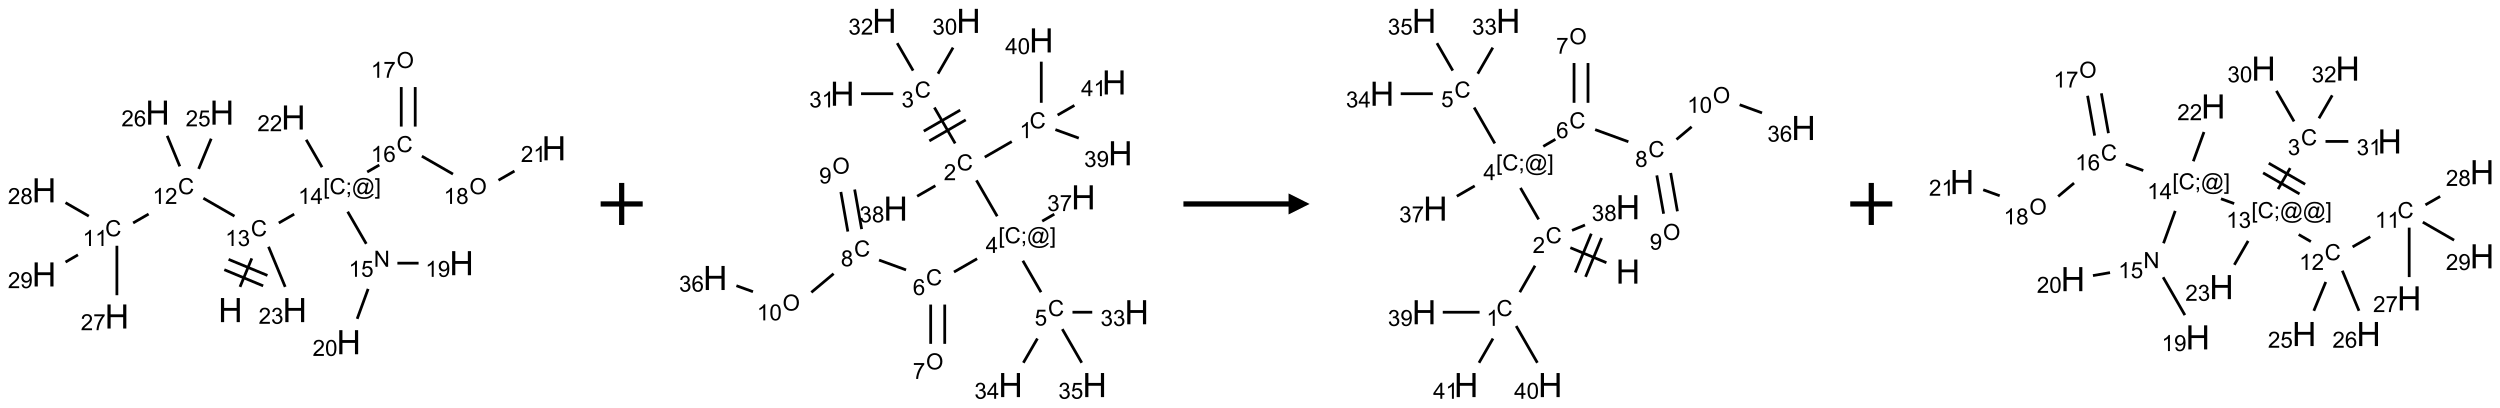 <?xml version="1.0" encoding="UTF-8"?>
<svg xmlns="http://www.w3.org/2000/svg" xmlns:xlink="http://www.w3.org/1999/xlink" width="1189" height="194" viewBox="0 0 1189 194">
<defs>
<g>
<g id="glyph-0-0">
<path d="M 2 0 L 2 -10 L 10 -10 L 10 0 Z M 2.25 -0.25 L 9.75 -0.25 L 9.75 -9.75 L 2.25 -9.75 Z M 2.25 -0.25 "/>
</g>
<g id="glyph-0-1">
<path d="M 1.281 0 L 1.281 -11.453 L 2.797 -11.453 L 2.797 -6.75 L 8.75 -6.75 L 8.75 -11.453 L 10.266 -11.453 L 10.266 0 L 8.75 0 L 8.75 -5.398 L 2.797 -5.398 L 2.797 0 Z M 1.281 0 "/>
</g>
<g id="glyph-1-0">
<path d="M 1.332 0 L 1.332 -6.668 L 6.668 -6.668 L 6.668 0 Z M 1.5 -0.168 L 6.5 -0.168 L 6.5 -6.5 L 1.5 -6.5 Z M 1.5 -0.168 "/>
</g>
<g id="glyph-1-1">
<path d="M 6.27 -2.676 L 7.281 -2.422 C 7.07 -1.594 6.688 -0.961 6.137 -0.523 C 5.586 -0.086 4.914 0.129 4.121 0.129 C 3.297 0.129 2.629 -0.039 2.113 -0.371 C 1.598 -0.707 1.203 -1.191 0.934 -1.828 C 0.664 -2.465 0.531 -3.145 0.531 -3.875 C 0.531 -4.672 0.684 -5.363 0.988 -5.957 C 1.293 -6.547 1.723 -6.996 2.285 -7.305 C 2.844 -7.613 3.461 -7.766 4.137 -7.766 C 4.898 -7.766 5.543 -7.57 6.062 -7.184 C 6.582 -6.793 6.945 -6.246 7.152 -5.543 L 6.156 -5.309 C 5.98 -5.863 5.723 -6.266 5.387 -6.52 C 5.051 -6.773 4.625 -6.902 4.113 -6.902 C 3.527 -6.902 3.039 -6.762 2.645 -6.48 C 2.25 -6.199 1.973 -5.82 1.812 -5.348 C 1.652 -4.871 1.574 -4.383 1.574 -3.879 C 1.574 -3.23 1.668 -2.664 1.855 -2.18 C 2.047 -1.695 2.34 -1.332 2.738 -1.094 C 3.137 -0.855 3.57 -0.734 4.035 -0.734 C 4.602 -0.734 5.082 -0.898 5.473 -1.223 C 5.867 -1.551 6.133 -2.035 6.27 -2.676 Z M 6.27 -2.676 "/>
</g>
<g id="glyph-1-2">
<path d="M 3.973 0 L 3.035 0 L 3.035 -5.973 C 2.809 -5.758 2.516 -5.543 2.148 -5.328 C 1.781 -5.113 1.453 -4.953 1.16 -4.844 L 1.16 -5.75 C 1.684 -5.996 2.145 -6.297 2.535 -6.645 C 2.93 -6.996 3.207 -7.336 3.371 -7.668 L 3.973 -7.668 Z M 3.973 0 "/>
</g>
<g id="glyph-1-3">
<path d="M 0.449 -2.016 L 1.387 -2.141 C 1.492 -1.609 1.676 -1.227 1.934 -0.992 C 2.191 -0.758 2.508 -0.641 2.879 -0.641 C 3.32 -0.641 3.695 -0.793 3.996 -1.098 C 4.301 -1.402 4.453 -1.781 4.453 -2.234 C 4.453 -2.664 4.312 -3.02 4.031 -3.301 C 3.75 -3.578 3.391 -3.719 2.957 -3.719 C 2.781 -3.719 2.562 -3.684 2.297 -3.613 L 2.402 -4.438 C 2.465 -4.43 2.516 -4.426 2.551 -4.426 C 2.949 -4.426 3.312 -4.531 3.629 -4.738 C 3.949 -4.949 4.109 -5.27 4.109 -5.703 C 4.109 -6.047 3.992 -6.332 3.762 -6.559 C 3.527 -6.785 3.227 -6.895 2.859 -6.895 C 2.496 -6.895 2.191 -6.781 1.949 -6.551 C 1.707 -6.324 1.547 -5.98 1.48 -5.52 L 0.543 -5.688 C 0.656 -6.316 0.918 -6.805 1.324 -7.148 C 1.73 -7.492 2.234 -7.668 2.84 -7.668 C 3.254 -7.668 3.641 -7.578 3.988 -7.398 C 4.34 -7.219 4.609 -6.977 4.793 -6.668 C 4.98 -6.359 5.074 -6.031 5.074 -5.684 C 5.074 -5.352 4.984 -5.051 4.809 -4.781 C 4.629 -4.512 4.367 -4.297 4.02 -4.137 C 4.473 -4.031 4.824 -3.816 5.074 -3.488 C 5.324 -3.16 5.449 -2.75 5.449 -2.254 C 5.449 -1.59 5.203 -1.023 4.719 -0.559 C 4.234 -0.098 3.617 0.137 2.875 0.137 C 2.203 0.137 1.648 -0.062 1.207 -0.465 C 0.762 -0.863 0.512 -1.379 0.449 -2.016 Z M 0.449 -2.016 "/>
</g>
<g id="glyph-1-4">
<path d="M 5.371 -0.902 L 5.371 0 L 0.324 0 C 0.316 -0.227 0.352 -0.441 0.434 -0.652 C 0.562 -0.996 0.766 -1.332 1.051 -1.668 C 1.332 -2 1.742 -2.387 2.277 -2.824 C 3.105 -3.504 3.668 -4.043 3.957 -4.441 C 4.25 -4.84 4.395 -5.215 4.395 -5.566 C 4.395 -5.938 4.262 -6.254 3.996 -6.508 C 3.73 -6.762 3.387 -6.891 2.957 -6.891 C 2.508 -6.891 2.145 -6.754 1.875 -6.484 C 1.605 -6.215 1.469 -5.84 1.465 -5.359 L 0.5 -5.457 C 0.566 -6.176 0.812 -6.727 1.246 -7.102 C 1.676 -7.477 2.254 -7.668 2.98 -7.668 C 3.711 -7.668 4.293 -7.465 4.719 -7.059 C 5.145 -6.652 5.359 -6.148 5.359 -5.547 C 5.359 -5.242 5.297 -4.941 5.172 -4.645 C 5.047 -4.352 4.84 -4.039 4.551 -3.715 C 4.262 -3.387 3.777 -2.938 3.105 -2.371 C 2.543 -1.898 2.18 -1.578 2.02 -1.41 C 1.859 -1.242 1.73 -1.07 1.625 -0.902 Z M 5.371 -0.902 "/>
</g>
<g id="glyph-1-5">
<path d="M 0.504 -6.637 L 0.504 -7.535 L 5.449 -7.535 L 5.449 -6.809 C 4.961 -6.289 4.48 -5.602 4.004 -4.746 C 3.527 -3.887 3.156 -3.004 2.895 -2.098 C 2.707 -1.461 2.59 -0.762 2.535 0 L 1.574 0 C 1.582 -0.602 1.703 -1.328 1.926 -2.176 C 2.152 -3.027 2.477 -3.848 2.898 -4.637 C 3.32 -5.426 3.77 -6.094 4.246 -6.637 Z M 0.504 -6.637 "/>
</g>
<g id="glyph-1-6">
<path d="M 1.887 -4.141 C 1.496 -4.281 1.207 -4.484 1.02 -4.75 C 0.832 -5.016 0.738 -5.328 0.738 -5.699 C 0.738 -6.254 0.938 -6.719 1.34 -7.098 C 1.738 -7.477 2.27 -7.668 2.934 -7.668 C 3.598 -7.668 4.137 -7.473 4.543 -7.086 C 4.949 -6.699 5.152 -6.227 5.152 -5.672 C 5.152 -5.316 5.059 -5.008 4.871 -4.746 C 4.688 -4.484 4.406 -4.281 4.027 -4.141 C 4.496 -3.988 4.852 -3.742 5.098 -3.402 C 5.34 -3.062 5.465 -2.656 5.465 -2.184 C 5.465 -1.531 5.234 -0.98 4.77 -0.535 C 4.309 -0.09 3.703 0.129 2.949 0.129 C 2.195 0.129 1.586 -0.094 1.125 -0.539 C 0.664 -0.984 0.434 -1.543 0.434 -2.207 C 0.434 -2.703 0.559 -3.121 0.809 -3.457 C 1.062 -3.793 1.422 -4.02 1.887 -4.141 Z M 1.699 -5.73 C 1.699 -5.367 1.812 -5.074 2.047 -4.844 C 2.281 -4.613 2.582 -4.5 2.953 -4.5 C 3.312 -4.5 3.609 -4.613 3.84 -4.84 C 4.07 -5.066 4.188 -5.348 4.188 -5.676 C 4.188 -6.02 4.07 -6.309 3.832 -6.543 C 3.594 -6.777 3.297 -6.895 2.941 -6.895 C 2.586 -6.895 2.289 -6.781 2.051 -6.551 C 1.816 -6.324 1.699 -6.047 1.699 -5.73 Z M 1.395 -2.203 C 1.395 -1.938 1.461 -1.676 1.586 -1.426 C 1.711 -1.176 1.902 -0.984 2.152 -0.848 C 2.402 -0.711 2.672 -0.641 2.957 -0.641 C 3.406 -0.641 3.777 -0.785 4.066 -1.074 C 4.359 -1.363 4.504 -1.727 4.504 -2.172 C 4.504 -2.625 4.355 -2.996 4.055 -3.293 C 3.754 -3.586 3.379 -3.734 2.926 -3.734 C 2.484 -3.734 2.121 -3.59 1.832 -3.297 C 1.543 -3.004 1.395 -2.641 1.395 -2.203 Z M 1.395 -2.203 "/>
</g>
<g id="glyph-1-7">
<path d="M 0.582 -1.766 L 1.484 -1.848 C 1.562 -1.426 1.707 -1.117 1.922 -0.926 C 2.137 -0.734 2.414 -0.641 2.75 -0.641 C 3.039 -0.641 3.289 -0.707 3.508 -0.84 C 3.727 -0.973 3.902 -1.148 4.043 -1.367 C 4.18 -1.586 4.297 -1.887 4.391 -2.262 C 4.484 -2.637 4.531 -3.016 4.531 -3.406 C 4.531 -3.449 4.531 -3.512 4.527 -3.594 C 4.34 -3.297 4.082 -3.055 3.758 -2.867 C 3.434 -2.68 3.082 -2.59 2.703 -2.59 C 2.07 -2.59 1.535 -2.816 1.098 -3.277 C 0.66 -3.734 0.441 -4.34 0.441 -5.09 C 0.441 -5.863 0.672 -6.484 1.129 -6.957 C 1.586 -7.43 2.156 -7.668 2.844 -7.668 C 3.34 -7.668 3.793 -7.531 4.207 -7.266 C 4.617 -7 4.93 -6.617 5.145 -6.121 C 5.355 -5.629 5.465 -4.91 5.465 -3.973 C 5.465 -2.996 5.359 -2.223 5.145 -1.645 C 4.934 -1.066 4.617 -0.625 4.199 -0.324 C 3.781 -0.02 3.293 0.129 2.73 0.129 C 2.133 0.129 1.645 -0.035 1.266 -0.367 C 0.887 -0.699 0.66 -1.164 0.582 -1.766 Z M 4.422 -5.137 C 4.422 -5.676 4.277 -6.102 3.992 -6.418 C 3.707 -6.734 3.359 -6.891 2.957 -6.891 C 2.543 -6.891 2.18 -6.719 1.871 -6.379 C 1.562 -6.039 1.406 -5.598 1.406 -5.059 C 1.406 -4.57 1.555 -4.176 1.848 -3.871 C 2.141 -3.566 2.5 -3.418 2.934 -3.418 C 3.367 -3.418 3.723 -3.57 4.004 -3.871 C 4.281 -4.176 4.422 -4.598 4.422 -5.137 Z M 4.422 -5.137 "/>
</g>
<g id="glyph-1-8">
<path d="M 0.441 -2 L 1.426 -2.082 C 1.5 -1.605 1.668 -1.242 1.934 -1.004 C 2.199 -0.762 2.52 -0.641 2.895 -0.641 C 3.348 -0.641 3.73 -0.812 4.043 -1.152 C 4.355 -1.492 4.512 -1.941 4.512 -2.504 C 4.512 -3.039 4.359 -3.461 4.059 -3.77 C 3.758 -4.078 3.367 -4.234 2.879 -4.234 C 2.578 -4.234 2.305 -4.164 2.062 -4.027 C 1.82 -3.891 1.629 -3.715 1.488 -3.496 L 0.609 -3.609 L 1.348 -7.531 L 5.145 -7.531 L 5.145 -6.637 L 2.098 -6.637 L 1.688 -4.582 C 2.145 -4.902 2.625 -5.062 3.129 -5.062 C 3.797 -5.062 4.359 -4.832 4.816 -4.371 C 5.277 -3.91 5.504 -3.312 5.504 -2.59 C 5.504 -1.898 5.305 -1.301 4.902 -0.797 C 4.41 -0.18 3.742 0.129 2.895 0.129 C 2.199 0.129 1.633 -0.062 1.195 -0.453 C 0.758 -0.844 0.504 -1.359 0.441 -2 Z M 0.441 -2 "/>
</g>
<g id="glyph-1-9">
<path d="M 5.309 -5.766 L 4.375 -5.691 C 4.293 -6.059 4.172 -6.328 4.02 -6.496 C 3.766 -6.762 3.453 -6.895 3.082 -6.895 C 2.785 -6.895 2.523 -6.812 2.297 -6.645 C 2 -6.43 1.77 -6.117 1.598 -5.703 C 1.43 -5.289 1.34 -4.703 1.332 -3.938 C 1.559 -4.281 1.836 -4.535 2.16 -4.703 C 2.488 -4.871 2.828 -4.953 3.188 -4.953 C 3.812 -4.953 4.344 -4.723 4.785 -4.262 C 5.223 -3.801 5.441 -3.207 5.441 -2.48 C 5.441 -2 5.34 -1.555 5.133 -1.145 C 4.926 -0.73 4.641 -0.418 4.281 -0.199 C 3.922 0.02 3.512 0.129 3.051 0.129 C 2.27 0.129 1.633 -0.156 1.141 -0.73 C 0.648 -1.305 0.402 -2.254 0.402 -3.574 C 0.402 -5.051 0.672 -6.121 1.219 -6.793 C 1.695 -7.375 2.336 -7.668 3.141 -7.668 C 3.742 -7.668 4.234 -7.5 4.617 -7.16 C 5 -6.824 5.23 -6.359 5.309 -5.766 Z M 1.48 -2.473 C 1.48 -2.152 1.547 -1.844 1.684 -1.547 C 1.82 -1.25 2.016 -1.027 2.262 -0.871 C 2.508 -0.719 2.766 -0.641 3.035 -0.641 C 3.434 -0.641 3.773 -0.801 4.059 -1.121 C 4.344 -1.441 4.484 -1.875 4.484 -2.422 C 4.484 -2.949 4.344 -3.367 4.062 -3.668 C 3.781 -3.973 3.426 -4.125 3 -4.125 C 2.578 -4.125 2.219 -3.973 1.922 -3.668 C 1.625 -3.363 1.48 -2.969 1.48 -2.473 Z M 1.48 -2.473 "/>
</g>
<g id="glyph-1-10">
<path d="M 0.723 2.121 L 0.723 -7.637 L 2.793 -7.637 L 2.793 -6.859 L 1.66 -6.859 L 1.66 1.344 L 2.793 1.344 L 2.793 2.121 Z M 0.723 2.121 "/>
</g>
<g id="glyph-1-11">
<path d="M 0.949 -4.465 L 0.949 -5.531 L 2.016 -5.531 L 2.016 -4.465 Z M 0.949 0 L 0.949 -1.066 L 2.016 -1.066 L 2.016 0 C 2.016 0.391 1.945 0.711 1.809 0.949 C 1.668 1.191 1.449 1.379 1.145 1.512 L 0.887 1.109 C 1.082 1.023 1.23 0.895 1.324 0.727 C 1.418 0.559 1.469 0.316 1.48 0 Z M 0.949 0 "/>
</g>
<g id="glyph-1-12">
<path d="M 6.047 -0.848 C 5.82 -0.59 5.57 -0.379 5.289 -0.223 C 5.008 -0.062 4.73 0.016 4.449 0.016 C 4.141 0.016 3.84 -0.074 3.547 -0.254 C 3.254 -0.434 3.02 -0.715 2.836 -1.09 C 2.652 -1.465 2.562 -1.875 2.562 -2.324 C 2.562 -2.875 2.703 -3.43 2.988 -3.98 C 3.27 -4.535 3.621 -4.953 4.043 -5.23 C 4.461 -5.508 4.871 -5.645 5.266 -5.645 C 5.566 -5.645 5.855 -5.566 6.129 -5.41 C 6.402 -5.25 6.641 -5.012 6.84 -4.688 L 7.016 -5.496 L 7.949 -5.496 L 7.199 -2 C 7.094 -1.516 7.043 -1.246 7.043 -1.191 C 7.043 -1.098 7.078 -1.02 7.148 -0.949 C 7.219 -0.883 7.305 -0.848 7.406 -0.848 C 7.59 -0.848 7.832 -0.953 8.129 -1.168 C 8.527 -1.445 8.84 -1.816 9.07 -2.285 C 9.301 -2.75 9.418 -3.234 9.418 -3.73 C 9.418 -4.309 9.27 -4.852 8.973 -5.355 C 8.676 -5.859 8.23 -6.262 7.645 -6.562 C 7.055 -6.863 6.406 -7.016 5.691 -7.016 C 4.879 -7.016 4.137 -6.824 3.465 -6.445 C 2.793 -6.066 2.273 -5.52 1.902 -4.809 C 1.535 -4.098 1.348 -3.34 1.348 -2.527 C 1.348 -1.676 1.535 -0.941 1.902 -0.328 C 2.273 0.285 2.809 0.742 3.508 1.035 C 4.207 1.328 4.984 1.473 5.832 1.473 C 6.742 1.473 7.504 1.32 8.121 1.016 C 8.734 0.711 9.195 0.34 9.5 -0.098 L 10.441 -0.098 C 10.266 0.266 9.961 0.637 9.531 1.016 C 9.102 1.395 8.59 1.695 7.996 1.914 C 7.402 2.133 6.688 2.246 5.848 2.246 C 5.078 2.246 4.367 2.145 3.715 1.949 C 3.066 1.75 2.512 1.453 2.051 1.055 C 1.594 0.656 1.25 0.199 1.016 -0.316 C 0.723 -0.973 0.578 -1.684 0.578 -2.441 C 0.578 -3.289 0.75 -4.098 1.098 -4.863 C 1.523 -5.805 2.125 -6.527 2.902 -7.027 C 3.684 -7.527 4.629 -7.777 5.738 -7.777 C 6.602 -7.777 7.375 -7.602 8.059 -7.246 C 8.746 -6.895 9.285 -6.371 9.684 -5.672 C 10.02 -5.07 10.188 -4.418 10.188 -3.715 C 10.188 -2.707 9.832 -1.812 9.125 -1.031 C 8.492 -0.328 7.801 0.02 7.051 0.02 C 6.812 0.02 6.617 -0.016 6.473 -0.09 C 6.324 -0.16 6.215 -0.266 6.145 -0.402 C 6.102 -0.488 6.066 -0.637 6.047 -0.848 Z M 3.527 -2.262 C 3.527 -1.785 3.641 -1.414 3.863 -1.152 C 4.09 -0.887 4.348 -0.754 4.641 -0.754 C 4.836 -0.754 5.039 -0.812 5.254 -0.93 C 5.469 -1.047 5.676 -1.219 5.871 -1.449 C 6.066 -1.676 6.23 -1.969 6.355 -2.32 C 6.48 -2.672 6.543 -3.027 6.543 -3.379 C 6.543 -3.852 6.426 -4.219 6.191 -4.48 C 5.957 -4.738 5.672 -4.871 5.332 -4.871 C 5.109 -4.871 4.902 -4.812 4.707 -4.699 C 4.512 -4.586 4.32 -4.406 4.137 -4.156 C 3.953 -3.906 3.805 -3.602 3.691 -3.246 C 3.582 -2.887 3.527 -2.559 3.527 -2.262 Z M 3.527 -2.262 "/>
</g>
<g id="glyph-1-13">
<path d="M 2.27 2.121 L 0.203 2.121 L 0.203 1.344 L 1.332 1.344 L 1.332 -6.859 L 0.203 -6.859 L 0.203 -7.637 L 2.27 -7.637 Z M 2.27 2.121 "/>
</g>
<g id="glyph-1-14">
<path d="M 3.449 0 L 3.449 -1.828 L 0.137 -1.828 L 0.137 -2.688 L 3.621 -7.637 L 4.387 -7.637 L 4.387 -2.688 L 5.418 -2.688 L 5.418 -1.828 L 4.387 -1.828 L 4.387 0 Z M 3.449 -2.688 L 3.449 -6.129 L 1.059 -2.688 Z M 3.449 -2.688 "/>
</g>
<g id="glyph-1-15">
<path d="M 0.812 0 L 0.812 -7.637 L 1.848 -7.637 L 5.859 -1.641 L 5.859 -7.637 L 6.828 -7.637 L 6.828 0 L 5.793 0 L 1.781 -6 L 1.781 0 Z M 0.812 0 "/>
</g>
<g id="glyph-1-16">
<path d="M 0.441 -3.766 C 0.441 -4.668 0.535 -5.395 0.723 -5.945 C 0.906 -6.496 1.184 -6.922 1.551 -7.219 C 1.918 -7.516 2.375 -7.668 2.934 -7.668 C 3.344 -7.668 3.703 -7.586 4.012 -7.418 C 4.32 -7.254 4.574 -7.016 4.777 -6.707 C 4.977 -6.395 5.137 -6.016 5.25 -5.57 C 5.363 -5.125 5.422 -4.523 5.422 -3.766 C 5.422 -2.871 5.328 -2.148 5.145 -1.598 C 4.961 -1.047 4.688 -0.621 4.32 -0.32 C 3.953 -0.02 3.492 0.129 2.934 0.129 C 2.195 0.129 1.617 -0.133 1.199 -0.66 C 0.695 -1.297 0.441 -2.332 0.441 -3.766 Z M 1.406 -3.766 C 1.406 -2.512 1.555 -1.68 1.848 -1.262 C 2.141 -0.848 2.5 -0.641 2.934 -0.641 C 3.363 -0.641 3.727 -0.848 4.02 -1.266 C 4.312 -1.684 4.457 -2.516 4.457 -3.766 C 4.457 -5.023 4.312 -5.859 4.02 -6.27 C 3.727 -6.684 3.359 -6.891 2.922 -6.891 C 2.492 -6.891 2.148 -6.707 1.891 -6.344 C 1.566 -5.879 1.406 -5.02 1.406 -3.766 Z M 1.406 -3.766 "/>
</g>
<g id="glyph-1-17">
<path d="M 0.516 -3.719 C 0.516 -4.984 0.855 -5.977 1.535 -6.695 C 2.215 -7.414 3.094 -7.77 4.172 -7.77 C 4.875 -7.77 5.512 -7.602 6.078 -7.266 C 6.645 -6.93 7.074 -6.461 7.371 -5.855 C 7.668 -5.254 7.816 -4.57 7.816 -3.809 C 7.816 -3.035 7.66 -2.34 7.348 -1.73 C 7.035 -1.117 6.594 -0.656 6.02 -0.34 C 5.449 -0.027 4.828 0.129 4.168 0.129 C 3.449 0.129 2.805 -0.043 2.238 -0.391 C 1.672 -0.738 1.246 -1.211 0.953 -1.812 C 0.66 -2.414 0.516 -3.047 0.516 -3.719 Z M 1.559 -3.703 C 1.559 -2.781 1.805 -2.059 2.301 -1.527 C 2.793 -1 3.414 -0.734 4.16 -0.734 C 4.922 -0.734 5.547 -1 6.039 -1.535 C 6.531 -2.07 6.777 -2.828 6.777 -3.812 C 6.777 -4.434 6.672 -4.977 6.461 -5.441 C 6.25 -5.902 5.945 -6.262 5.539 -6.52 C 5.133 -6.773 4.68 -6.902 4.176 -6.902 C 3.461 -6.902 2.848 -6.656 2.332 -6.164 C 1.816 -5.672 1.559 -4.852 1.559 -3.703 Z M 1.559 -3.703 "/>
</g>
</g>
</defs>
<path fill="none" stroke-width="0.033" stroke-linecap="butt" stroke-linejoin="miter" stroke="rgb(0%, 0%, 0%)" stroke-opacity="1" stroke-miterlimit="10" d="M 2.33 2.648 L 2.47 2.309 " transform="matrix(40, 0, 0, 40, 20.957, 30.521)"/>
<path fill="none" stroke-width="0.033" stroke-linecap="butt" stroke-linejoin="miter" stroke="rgb(0%, 0%, 0%)" stroke-opacity="1" stroke-miterlimit="10" d="M 2.656 2.512 L 2.194 2.321 " transform="matrix(40, 0, 0, 40, 20.957, 30.521)"/>
<path fill="none" stroke-width="0.033" stroke-linecap="butt" stroke-linejoin="miter" stroke="rgb(0%, 0%, 0%)" stroke-opacity="1" stroke-miterlimit="10" d="M 2.605 2.636 L 2.143 2.444 " transform="matrix(40, 0, 0, 40, 20.957, 30.521)"/>
<path fill="none" stroke-width="0.033" stroke-linecap="butt" stroke-linejoin="miter" stroke="rgb(0%, 0%, 0%)" stroke-opacity="1" stroke-miterlimit="10" d="M 2.264 1.807 L 1.894 1.594 " transform="matrix(40, 0, 0, 40, 20.957, 30.521)"/>
<path fill="none" stroke-width="0.033" stroke-linecap="butt" stroke-linejoin="miter" stroke="rgb(0%, 0%, 0%)" stroke-opacity="1" stroke-miterlimit="10" d="M 1.243 1.782 L 1.059 1.888 " transform="matrix(40, 0, 0, 40, 20.957, 30.521)"/>
<path fill="none" stroke-width="0.033" stroke-linecap="butt" stroke-linejoin="miter" stroke="rgb(0%, 0%, 0%)" stroke-opacity="1" stroke-miterlimit="10" d="M 0.866 2.159 L 0.866 2.747 " transform="matrix(40, 0, 0, 40, 20.957, 30.521)"/>
<path fill="none" stroke-width="0.033" stroke-linecap="butt" stroke-linejoin="miter" stroke="rgb(0%, 0%, 0%)" stroke-opacity="1" stroke-miterlimit="10" d="M 0.532 1.807 L 0.255 1.647 " transform="matrix(40, 0, 0, 40, 20.957, 30.521)"/>
<path fill="none" stroke-width="0.033" stroke-linecap="butt" stroke-linejoin="miter" stroke="rgb(0%, 0%, 0%)" stroke-opacity="1" stroke-miterlimit="10" d="M 0.403 2.267 L 0.255 2.353 " transform="matrix(40, 0, 0, 40, 20.957, 30.521)"/>
<path fill="none" stroke-width="0.033" stroke-linecap="butt" stroke-linejoin="miter" stroke="rgb(0%, 0%, 0%)" stroke-opacity="1" stroke-miterlimit="10" d="M 1.838 1.245 L 1.987 0.886 " transform="matrix(40, 0, 0, 40, 20.957, 30.521)"/>
<path fill="none" stroke-width="0.033" stroke-linecap="butt" stroke-linejoin="miter" stroke="rgb(0%, 0%, 0%)" stroke-opacity="1" stroke-miterlimit="10" d="M 1.614 1.215 L 1.464 0.852 " transform="matrix(40, 0, 0, 40, 20.957, 30.521)"/>
<path fill="none" stroke-width="0.033" stroke-linecap="butt" stroke-linejoin="miter" stroke="rgb(0%, 0%, 0%)" stroke-opacity="1" stroke-miterlimit="10" d="M 2.791 1.888 L 2.974 1.783 " transform="matrix(40, 0, 0, 40, 20.957, 30.521)"/>
<path fill="none" stroke-width="0.033" stroke-linecap="butt" stroke-linejoin="miter" stroke="rgb(0%, 0%, 0%)" stroke-opacity="1" stroke-miterlimit="10" d="M 3.61 1.754 L 3.831 2.136 " transform="matrix(40, 0, 0, 40, 20.957, 30.521)"/>
<path fill="none" stroke-width="0.033" stroke-linecap="butt" stroke-linejoin="miter" stroke="rgb(0%, 0%, 0%)" stroke-opacity="1" stroke-miterlimit="10" d="M 4.201 2.366 L 4.453 2.366 " transform="matrix(40, 0, 0, 40, 20.957, 30.521)"/>
<path fill="none" stroke-width="0.033" stroke-linecap="butt" stroke-linejoin="miter" stroke="rgb(0%, 0%, 0%)" stroke-opacity="1" stroke-miterlimit="10" d="M 3.853 2.672 L 3.723 3.028 " transform="matrix(40, 0, 0, 40, 20.957, 30.521)"/>
<path fill="none" stroke-width="0.033" stroke-linecap="butt" stroke-linejoin="miter" stroke="rgb(0%, 0%, 0%)" stroke-opacity="1" stroke-miterlimit="10" d="M 3.842 1.282 L 3.986 1.199 " transform="matrix(40, 0, 0, 40, 20.957, 30.521)"/>
<path fill="none" stroke-width="0.033" stroke-linecap="butt" stroke-linejoin="miter" stroke="rgb(0%, 0%, 0%)" stroke-opacity="1" stroke-miterlimit="10" d="M 4.413 0.742 L 4.413 0.272 " transform="matrix(40, 0, 0, 40, 20.957, 30.521)"/>
<path fill="none" stroke-width="0.033" stroke-linecap="butt" stroke-linejoin="miter" stroke="rgb(0%, 0%, 0%)" stroke-opacity="1" stroke-miterlimit="10" d="M 4.247 0.742 L 4.247 0.272 " transform="matrix(40, 0, 0, 40, 20.957, 30.521)"/>
<path fill="none" stroke-width="0.033" stroke-linecap="butt" stroke-linejoin="miter" stroke="rgb(0%, 0%, 0%)" stroke-opacity="1" stroke-miterlimit="10" d="M 4.492 1.094 L 4.862 1.307 " transform="matrix(40, 0, 0, 40, 20.957, 30.521)"/>
<path fill="none" stroke-width="0.033" stroke-linecap="butt" stroke-linejoin="miter" stroke="rgb(0%, 0%, 0%)" stroke-opacity="1" stroke-miterlimit="10" d="M 5.403 1.38 L 5.593 1.271 " transform="matrix(40, 0, 0, 40, 20.957, 30.521)"/>
<path fill="none" stroke-width="0.033" stroke-linecap="butt" stroke-linejoin="miter" stroke="rgb(0%, 0%, 0%)" stroke-opacity="1" stroke-miterlimit="10" d="M 3.305 1.225 L 3.117 0.899 " transform="matrix(40, 0, 0, 40, 20.957, 30.521)"/>
<path fill="none" stroke-width="0.033" stroke-linecap="butt" stroke-linejoin="miter" stroke="rgb(0%, 0%, 0%)" stroke-opacity="1" stroke-miterlimit="10" d="M 2.669 2.171 L 2.867 2.648 " transform="matrix(40, 0, 0, 40, 20.957, 30.521)"/>
<g fill="rgb(0%, 0%, 0%)" fill-opacity="1">
<use xlink:href="#glyph-0-1" x="103.801" y="153.203"/>
</g>
<g fill="rgb(0%, 0%, 0%)" fill-opacity="1">
<use xlink:href="#glyph-1-1" x="119.289" y="112.367"/>
</g>
<g fill="rgb(0%, 0%, 0%)" fill-opacity="1">
<use xlink:href="#glyph-1-2" x="107.102" y="117.004"/>
<use xlink:href="#glyph-1-3" x="113.034" y="117.004"/>
</g>
<g fill="rgb(0%, 0%, 0%)" fill-opacity="1">
<use xlink:href="#glyph-1-1" x="84.645" y="92.367"/>
</g>
<g fill="rgb(0%, 0%, 0%)" fill-opacity="1">
<use xlink:href="#glyph-1-2" x="72.539" y="97.004"/>
<use xlink:href="#glyph-1-4" x="78.471" y="97.004"/>
</g>
<g fill="rgb(0%, 0%, 0%)" fill-opacity="1">
<use xlink:href="#glyph-1-1" x="50.004" y="112.367"/>
</g>
<g fill="rgb(0%, 0%, 0%)" fill-opacity="1">
<use xlink:href="#glyph-1-2" x="39.293" y="117.004"/>
<use xlink:href="#glyph-1-2" x="45.225" y="117.004"/>
</g>
<g fill="rgb(0%, 0%, 0%)" fill-opacity="1">
<use xlink:href="#glyph-0-1" x="49.824" y="156.25"/>
</g>
<g fill="rgb(0%, 0%, 0%)" fill-opacity="1">
<use xlink:href="#glyph-1-4" x="38.395" y="157.043"/>
<use xlink:href="#glyph-1-5" x="44.327" y="157.043"/>
</g>
<g fill="rgb(0%, 0%, 0%)" fill-opacity="1">
<use xlink:href="#glyph-0-1" x="15.184" y="96.25"/>
</g>
<g fill="rgb(0%, 0%, 0%)" fill-opacity="1">
<use xlink:href="#glyph-1-4" x="3.738" y="97.043"/>
<use xlink:href="#glyph-1-6" x="9.671" y="97.043"/>
</g>
<g fill="rgb(0%, 0%, 0%)" fill-opacity="1">
<use xlink:href="#glyph-0-1" x="15.184" y="136.25"/>
</g>
<g fill="rgb(0%, 0%, 0%)" fill-opacity="1">
<use xlink:href="#glyph-1-4" x="3.738" y="137.043"/>
<use xlink:href="#glyph-1-7" x="9.671" y="137.043"/>
</g>
<g fill="rgb(0%, 0%, 0%)" fill-opacity="1">
<use xlink:href="#glyph-0-1" x="99.773" y="59.293"/>
</g>
<g fill="rgb(0%, 0%, 0%)" fill-opacity="1">
<use xlink:href="#glyph-1-4" x="88.285" y="60.086"/>
<use xlink:href="#glyph-1-8" x="94.217" y="60.086"/>
</g>
<g fill="rgb(0%, 0%, 0%)" fill-opacity="1">
<use xlink:href="#glyph-0-1" x="69.16" y="59.293"/>
</g>
<g fill="rgb(0%, 0%, 0%)" fill-opacity="1">
<use xlink:href="#glyph-1-4" x="57.73" y="60.086"/>
<use xlink:href="#glyph-1-9" x="63.663" y="60.086"/>
</g>
<g fill="rgb(0%, 0%, 0%)" fill-opacity="1">
<use xlink:href="#glyph-1-10" x="153.734" y="92.375"/>
<use xlink:href="#glyph-1-1" x="156.698" y="92.375"/>
<use xlink:href="#glyph-1-11" x="164.401" y="92.375"/>
<use xlink:href="#glyph-1-12" x="167.365" y="92.375"/>
<use xlink:href="#glyph-1-13" x="178.193" y="92.375"/>
</g>
<g fill="rgb(0%, 0%, 0%)" fill-opacity="1">
<use xlink:href="#glyph-1-2" x="141.773" y="97.004"/>
<use xlink:href="#glyph-1-14" x="147.706" y="97.004"/>
</g>
<g fill="rgb(0%, 0%, 0%)" fill-opacity="1">
<use xlink:href="#glyph-1-15" x="177.758" y="126.875"/>
</g>
<g fill="rgb(0%, 0%, 0%)" fill-opacity="1">
<use xlink:href="#glyph-1-2" x="165.797" y="131.645"/>
<use xlink:href="#glyph-1-8" x="171.729" y="131.645"/>
</g>
<g fill="rgb(0%, 0%, 0%)" fill-opacity="1">
<use xlink:href="#glyph-0-1" x="213.75" y="130.891"/>
</g>
<g fill="rgb(0%, 0%, 0%)" fill-opacity="1">
<use xlink:href="#glyph-1-2" x="202.297" y="131.684"/>
<use xlink:href="#glyph-1-7" x="208.229" y="131.684"/>
</g>
<g fill="rgb(0%, 0%, 0%)" fill-opacity="1">
<use xlink:href="#glyph-0-1" x="160.066" y="168.477"/>
</g>
<g fill="rgb(0%, 0%, 0%)" fill-opacity="1">
<use xlink:href="#glyph-1-4" x="148.66" y="169.27"/>
<use xlink:href="#glyph-1-16" x="154.592" y="169.27"/>
</g>
<g fill="rgb(0%, 0%, 0%)" fill-opacity="1">
<use xlink:href="#glyph-1-1" x="188.57" y="72.367"/>
</g>
<g fill="rgb(0%, 0%, 0%)" fill-opacity="1">
<use xlink:href="#glyph-1-2" x="176.391" y="77.004"/>
<use xlink:href="#glyph-1-9" x="182.323" y="77.004"/>
</g>
<g fill="rgb(0%, 0%, 0%)" fill-opacity="1">
<use xlink:href="#glyph-1-17" x="188.586" y="32.371"/>
</g>
<g fill="rgb(0%, 0%, 0%)" fill-opacity="1">
<use xlink:href="#glyph-1-2" x="176.383" y="37.004"/>
<use xlink:href="#glyph-1-5" x="182.315" y="37.004"/>
</g>
<g fill="rgb(0%, 0%, 0%)" fill-opacity="1">
<use xlink:href="#glyph-1-17" x="223.227" y="92.371"/>
</g>
<g fill="rgb(0%, 0%, 0%)" fill-opacity="1">
<use xlink:href="#glyph-1-2" x="211.012" y="97.004"/>
<use xlink:href="#glyph-1-6" x="216.944" y="97.004"/>
</g>
<g fill="rgb(0%, 0%, 0%)" fill-opacity="1">
<use xlink:href="#glyph-0-1" x="257.672" y="76.25"/>
</g>
<g fill="rgb(0%, 0%, 0%)" fill-opacity="1">
<use xlink:href="#glyph-1-4" x="247.715" y="77.043"/>
<use xlink:href="#glyph-1-2" x="253.647" y="77.043"/>
</g>
<g fill="rgb(0%, 0%, 0%)" fill-opacity="1">
<use xlink:href="#glyph-0-1" x="133.75" y="61.609"/>
</g>
<g fill="rgb(0%, 0%, 0%)" fill-opacity="1">
<use xlink:href="#glyph-1-4" x="122.395" y="62.398"/>
<use xlink:href="#glyph-1-4" x="128.327" y="62.398"/>
</g>
<g fill="rgb(0%, 0%, 0%)" fill-opacity="1">
<use xlink:href="#glyph-0-1" x="134.414" y="153.203"/>
</g>
<g fill="rgb(0%, 0%, 0%)" fill-opacity="1">
<use xlink:href="#glyph-1-4" x="122.984" y="153.996"/>
<use xlink:href="#glyph-1-3" x="128.917" y="153.996"/>
</g>
<path fill="none" stroke-width="0.062" stroke-linecap="butt" stroke-linejoin="miter" stroke="rgb(0%, 0%, 0%)" stroke-opacity="1" stroke-miterlimit="10" d="M 0 0 L 0.5 0 M 0.25 -0.25 L 0.25 0.25 " transform="matrix(40, 0, 0, 40, 285.668, 97)"/>
<path fill="none" stroke-width="0.033" stroke-linecap="butt" stroke-linejoin="miter" stroke="rgb(0%, 0%, 0%)" stroke-opacity="1" stroke-miterlimit="10" d="M 3.526 1.435 L 3.205 1.62 " transform="matrix(40, 0, 0, 40, 340.152, 9.932)"/>
<path fill="none" stroke-width="0.033" stroke-linecap="butt" stroke-linejoin="miter" stroke="rgb(0%, 0%, 0%)" stroke-opacity="1" stroke-miterlimit="10" d="M 2.853 1.457 L 2.606 1.03 " transform="matrix(40, 0, 0, 40, 340.152, 9.932)"/>
<path fill="none" stroke-width="0.033" stroke-linecap="butt" stroke-linejoin="miter" stroke="rgb(0%, 0%, 0%)" stroke-opacity="1" stroke-miterlimit="10" d="M 2.913 1.061 L 2.48 1.311 " transform="matrix(40, 0, 0, 40, 340.152, 9.932)"/>
<path fill="none" stroke-width="0.033" stroke-linecap="butt" stroke-linejoin="miter" stroke="rgb(0%, 0%, 0%)" stroke-opacity="1" stroke-miterlimit="10" d="M 2.979 1.177 L 2.546 1.427 " transform="matrix(40, 0, 0, 40, 340.152, 9.932)"/>
<path fill="none" stroke-width="0.033" stroke-linecap="butt" stroke-linejoin="miter" stroke="rgb(0%, 0%, 0%)" stroke-opacity="1" stroke-miterlimit="10" d="M 2.649 0.628 L 2.828 0.318 " transform="matrix(40, 0, 0, 40, 340.152, 9.932)"/>
<path fill="none" stroke-width="0.033" stroke-linecap="butt" stroke-linejoin="miter" stroke="rgb(0%, 0%, 0%)" stroke-opacity="1" stroke-miterlimit="10" d="M 2.117 0.866 L 1.734 0.866 " transform="matrix(40, 0, 0, 40, 340.152, 9.932)"/>
<path fill="none" stroke-width="0.033" stroke-linecap="butt" stroke-linejoin="miter" stroke="rgb(0%, 0%, 0%)" stroke-opacity="1" stroke-miterlimit="10" d="M 2.353 0.591 L 2.164 0.265 " transform="matrix(40, 0, 0, 40, 340.152, 9.932)"/>
<path fill="none" stroke-width="0.033" stroke-linecap="butt" stroke-linejoin="miter" stroke="rgb(0%, 0%, 0%)" stroke-opacity="1" stroke-miterlimit="10" d="M 3.106 1.896 L 3.353 2.323 " transform="matrix(40, 0, 0, 40, 340.152, 9.932)"/>
<path fill="none" stroke-width="0.033" stroke-linecap="butt" stroke-linejoin="miter" stroke="rgb(0%, 0%, 0%)" stroke-opacity="1" stroke-miterlimit="10" d="M 3.658 2.852 L 3.874 3.226 " transform="matrix(40, 0, 0, 40, 340.152, 9.932)"/>
<path fill="none" stroke-width="0.033" stroke-linecap="butt" stroke-linejoin="miter" stroke="rgb(0%, 0%, 0%)" stroke-opacity="1" stroke-miterlimit="10" d="M 4.248 3.464 L 4.483 3.464 " transform="matrix(40, 0, 0, 40, 340.152, 9.932)"/>
<path fill="none" stroke-width="0.033" stroke-linecap="butt" stroke-linejoin="miter" stroke="rgb(0%, 0%, 0%)" stroke-opacity="1" stroke-miterlimit="10" d="M 3.831 3.777 L 3.664 4.065 " transform="matrix(40, 0, 0, 40, 340.152, 9.932)"/>
<path fill="none" stroke-width="0.033" stroke-linecap="butt" stroke-linejoin="miter" stroke="rgb(0%, 0%, 0%)" stroke-opacity="1" stroke-miterlimit="10" d="M 4.127 3.665 L 4.358 4.065 " transform="matrix(40, 0, 0, 40, 340.152, 9.932)"/>
<path fill="none" stroke-width="0.033" stroke-linecap="butt" stroke-linejoin="miter" stroke="rgb(0%, 0%, 0%)" stroke-opacity="1" stroke-miterlimit="10" d="M 3.114 2.828 L 2.839 2.986 " transform="matrix(40, 0, 0, 40, 340.152, 9.932)"/>
<path fill="none" stroke-width="0.033" stroke-linecap="butt" stroke-linejoin="miter" stroke="rgb(0%, 0%, 0%)" stroke-opacity="1" stroke-miterlimit="10" d="M 2.562 3.373 L 2.562 3.84 " transform="matrix(40, 0, 0, 40, 340.152, 9.932)"/>
<path fill="none" stroke-width="0.033" stroke-linecap="butt" stroke-linejoin="miter" stroke="rgb(0%, 0%, 0%)" stroke-opacity="1" stroke-miterlimit="10" d="M 2.729 3.373 L 2.729 3.84 " transform="matrix(40, 0, 0, 40, 340.152, 9.932)"/>
<path fill="none" stroke-width="0.033" stroke-linecap="butt" stroke-linejoin="miter" stroke="rgb(0%, 0%, 0%)" stroke-opacity="1" stroke-miterlimit="10" d="M 2.269 2.961 L 1.948 2.844 " transform="matrix(40, 0, 0, 40, 340.152, 9.932)"/>
<path fill="none" stroke-width="0.033" stroke-linecap="butt" stroke-linejoin="miter" stroke="rgb(0%, 0%, 0%)" stroke-opacity="1" stroke-miterlimit="10" d="M 1.741 2.476 L 1.658 2.005 " transform="matrix(40, 0, 0, 40, 340.152, 9.932)"/>
<path fill="none" stroke-width="0.033" stroke-linecap="butt" stroke-linejoin="miter" stroke="rgb(0%, 0%, 0%)" stroke-opacity="1" stroke-miterlimit="10" d="M 1.577 2.505 L 1.494 2.034 " transform="matrix(40, 0, 0, 40, 340.152, 9.932)"/>
<path fill="none" stroke-width="0.033" stroke-linecap="butt" stroke-linejoin="miter" stroke="rgb(0%, 0%, 0%)" stroke-opacity="1" stroke-miterlimit="10" d="M 1.408 3.006 L 1.143 3.228 " transform="matrix(40, 0, 0, 40, 340.152, 9.932)"/>
<path fill="none" stroke-width="0.033" stroke-linecap="butt" stroke-linejoin="miter" stroke="rgb(0%, 0%, 0%)" stroke-opacity="1" stroke-miterlimit="10" d="M 0.449 3.22 L 0.252 3.149 " transform="matrix(40, 0, 0, 40, 340.152, 9.932)"/>
<path fill="none" stroke-width="0.033" stroke-linecap="butt" stroke-linejoin="miter" stroke="rgb(0%, 0%, 0%)" stroke-opacity="1" stroke-miterlimit="10" d="M 3.888 2.381 L 4.032 2.298 " transform="matrix(40, 0, 0, 40, 340.152, 9.932)"/>
<path fill="none" stroke-width="0.033" stroke-linecap="butt" stroke-linejoin="miter" stroke="rgb(0%, 0%, 0%)" stroke-opacity="1" stroke-miterlimit="10" d="M 2.618 1.96 L 2.401 2.085 " transform="matrix(40, 0, 0, 40, 340.152, 9.932)"/>
<path fill="none" stroke-width="0.033" stroke-linecap="butt" stroke-linejoin="miter" stroke="rgb(0%, 0%, 0%)" stroke-opacity="1" stroke-miterlimit="10" d="M 4.045 1.293 L 4.323 1.394 " transform="matrix(40, 0, 0, 40, 340.152, 9.932)"/>
<path fill="none" stroke-width="0.033" stroke-linecap="butt" stroke-linejoin="miter" stroke="rgb(0%, 0%, 0%)" stroke-opacity="1" stroke-miterlimit="10" d="M 3.877 0.974 L 3.877 0.485 " transform="matrix(40, 0, 0, 40, 340.152, 9.932)"/>
<path fill="none" stroke-width="0.033" stroke-linecap="butt" stroke-linejoin="miter" stroke="rgb(0%, 0%, 0%)" stroke-opacity="1" stroke-miterlimit="10" d="M 4.071 1.12 L 4.271 1.005 " transform="matrix(40, 0, 0, 40, 340.152, 9.932)"/>
<g fill="rgb(0%, 0%, 0%)" fill-opacity="1">
<use xlink:href="#glyph-1-1" x="489.66" y="61.059"/>
</g>
<g fill="rgb(0%, 0%, 0%)" fill-opacity="1">
<use xlink:href="#glyph-1-2" x="484.879" y="65.695"/>
</g>
<g fill="rgb(0%, 0%, 0%)" fill-opacity="1">
<use xlink:href="#glyph-1-1" x="455.02" y="81.059"/>
</g>
<g fill="rgb(0%, 0%, 0%)" fill-opacity="1">
<use xlink:href="#glyph-1-4" x="448.848" y="85.695"/>
</g>
<g fill="rgb(0%, 0%, 0%)" fill-opacity="1">
<use xlink:href="#glyph-1-1" x="435.02" y="46.418"/>
</g>
<g fill="rgb(0%, 0%, 0%)" fill-opacity="1">
<use xlink:href="#glyph-1-3" x="428.766" y="51.055"/>
</g>
<g fill="rgb(0%, 0%, 0%)" fill-opacity="1">
<use xlink:href="#glyph-0-1" x="454.84" y="15.66"/>
</g>
<g fill="rgb(0%, 0%, 0%)" fill-opacity="1">
<use xlink:href="#glyph-1-3" x="443.43" y="16.453"/>
<use xlink:href="#glyph-1-16" x="449.362" y="16.453"/>
</g>
<g fill="rgb(0%, 0%, 0%)" fill-opacity="1">
<use xlink:href="#glyph-0-1" x="394.84" y="50.301"/>
</g>
<g fill="rgb(0%, 0%, 0%)" fill-opacity="1">
<use xlink:href="#glyph-1-3" x="384.879" y="51.094"/>
<use xlink:href="#glyph-1-2" x="390.811" y="51.094"/>
</g>
<g fill="rgb(0%, 0%, 0%)" fill-opacity="1">
<use xlink:href="#glyph-0-1" x="414.84" y="15.66"/>
</g>
<g fill="rgb(0%, 0%, 0%)" fill-opacity="1">
<use xlink:href="#glyph-1-3" x="403.484" y="16.453"/>
<use xlink:href="#glyph-1-4" x="409.417" y="16.453"/>
</g>
<g fill="rgb(0%, 0%, 0%)" fill-opacity="1">
<use xlink:href="#glyph-1-10" x="474.824" y="115.707"/>
<use xlink:href="#glyph-1-1" x="477.788" y="115.707"/>
<use xlink:href="#glyph-1-11" x="485.491" y="115.707"/>
<use xlink:href="#glyph-1-12" x="488.454" y="115.707"/>
<use xlink:href="#glyph-1-13" x="499.283" y="115.707"/>
</g>
<g fill="rgb(0%, 0%, 0%)" fill-opacity="1">
<use xlink:href="#glyph-1-14" x="468.797" y="120.305"/>
</g>
<g fill="rgb(0%, 0%, 0%)" fill-opacity="1">
<use xlink:href="#glyph-1-1" x="498.395" y="150.34"/>
</g>
<g fill="rgb(0%, 0%, 0%)" fill-opacity="1">
<use xlink:href="#glyph-1-8" x="492.082" y="154.844"/>
</g>
<g fill="rgb(0%, 0%, 0%)" fill-opacity="1">
<use xlink:href="#glyph-0-1" x="534.84" y="154.223"/>
</g>
<g fill="rgb(0%, 0%, 0%)" fill-opacity="1">
<use xlink:href="#glyph-1-3" x="523.406" y="155.016"/>
<use xlink:href="#glyph-1-3" x="529.339" y="155.016"/>
</g>
<g fill="rgb(0%, 0%, 0%)" fill-opacity="1">
<use xlink:href="#glyph-0-1" x="474.84" y="188.863"/>
</g>
<g fill="rgb(0%, 0%, 0%)" fill-opacity="1">
<use xlink:href="#glyph-1-3" x="463.438" y="189.656"/>
<use xlink:href="#glyph-1-14" x="469.37" y="189.656"/>
</g>
<g fill="rgb(0%, 0%, 0%)" fill-opacity="1">
<use xlink:href="#glyph-0-1" x="514.84" y="188.863"/>
</g>
<g fill="rgb(0%, 0%, 0%)" fill-opacity="1">
<use xlink:href="#glyph-1-3" x="503.348" y="189.656"/>
<use xlink:href="#glyph-1-8" x="509.28" y="189.656"/>
</g>
<g fill="rgb(0%, 0%, 0%)" fill-opacity="1">
<use xlink:href="#glyph-1-1" x="440.375" y="135.699"/>
</g>
<g fill="rgb(0%, 0%, 0%)" fill-opacity="1">
<use xlink:href="#glyph-1-9" x="434.129" y="140.336"/>
</g>
<g fill="rgb(0%, 0%, 0%)" fill-opacity="1">
<use xlink:href="#glyph-1-17" x="440.391" y="175.703"/>
</g>
<g fill="rgb(0%, 0%, 0%)" fill-opacity="1">
<use xlink:href="#glyph-1-5" x="434.125" y="180.207"/>
</g>
<g fill="rgb(0%, 0%, 0%)" fill-opacity="1">
<use xlink:href="#glyph-1-1" x="406.164" y="122.02"/>
</g>
<g fill="rgb(0%, 0%, 0%)" fill-opacity="1">
<use xlink:href="#glyph-1-6" x="399.898" y="126.656"/>
</g>
<g fill="rgb(0%, 0%, 0%)" fill-opacity="1">
<use xlink:href="#glyph-1-17" x="395.859" y="82.629"/>
</g>
<g fill="rgb(0%, 0%, 0%)" fill-opacity="1">
<use xlink:href="#glyph-1-7" x="389.574" y="87.262"/>
</g>
<g fill="rgb(0%, 0%, 0%)" fill-opacity="1">
<use xlink:href="#glyph-1-17" x="372.164" y="147.734"/>
</g>
<g fill="rgb(0%, 0%, 0%)" fill-opacity="1">
<use xlink:href="#glyph-1-2" x="359.988" y="152.367"/>
<use xlink:href="#glyph-1-16" x="365.921" y="152.367"/>
</g>
<g fill="rgb(0%, 0%, 0%)" fill-opacity="1">
<use xlink:href="#glyph-0-1" x="334.379" y="137.934"/>
</g>
<g fill="rgb(0%, 0%, 0%)" fill-opacity="1">
<use xlink:href="#glyph-1-3" x="322.953" y="138.723"/>
<use xlink:href="#glyph-1-9" x="328.885" y="138.723"/>
</g>
<g fill="rgb(0%, 0%, 0%)" fill-opacity="1">
<use xlink:href="#glyph-0-1" x="509.48" y="99.582"/>
</g>
<g fill="rgb(0%, 0%, 0%)" fill-opacity="1">
<use xlink:href="#glyph-1-3" x="498.047" y="100.375"/>
<use xlink:href="#glyph-1-5" x="503.979" y="100.375"/>
</g>
<g fill="rgb(0%, 0%, 0%)" fill-opacity="1">
<use xlink:href="#glyph-0-1" x="420.195" y="104.941"/>
</g>
<g fill="rgb(0%, 0%, 0%)" fill-opacity="1">
<use xlink:href="#glyph-1-3" x="408.746" y="105.734"/>
<use xlink:href="#glyph-1-6" x="414.678" y="105.734"/>
</g>
<g fill="rgb(0%, 0%, 0%)" fill-opacity="1">
<use xlink:href="#glyph-0-1" x="527.066" y="78.621"/>
</g>
<g fill="rgb(0%, 0%, 0%)" fill-opacity="1">
<use xlink:href="#glyph-1-3" x="515.617" y="79.414"/>
<use xlink:href="#glyph-1-7" x="521.549" y="79.414"/>
</g>
<g fill="rgb(0%, 0%, 0%)" fill-opacity="1">
<use xlink:href="#glyph-0-1" x="489.48" y="24.941"/>
</g>
<g fill="rgb(0%, 0%, 0%)" fill-opacity="1">
<use xlink:href="#glyph-1-14" x="478.07" y="25.734"/>
<use xlink:href="#glyph-1-16" x="484.003" y="25.734"/>
</g>
<g fill="rgb(0%, 0%, 0%)" fill-opacity="1">
<use xlink:href="#glyph-0-1" x="524.121" y="44.941"/>
</g>
<g fill="rgb(0%, 0%, 0%)" fill-opacity="1">
<use xlink:href="#glyph-1-14" x="514.16" y="45.734"/>
<use xlink:href="#glyph-1-2" x="520.092" y="45.734"/>
</g>
<path fill-rule="nonzero" fill="rgb(0%, 0%, 0%)" fill-opacity="1" d="M 562.836 98.25 L 612.836 98.25 L 612.836 102 L 622.836 97 L 612.836 92 L 612.836 95.75 L 562.836 95.75 "/>
<path fill="none" stroke-width="0.033" stroke-linecap="butt" stroke-linejoin="miter" stroke="rgb(0%, 0%, 0%)" stroke-opacity="1" stroke-miterlimit="10" d="M 2.668 2.875 L 2.239 2.697 " transform="matrix(40, 0, 0, 40, 657.297, 9.936)"/>
<path fill="none" stroke-width="0.033" stroke-linecap="butt" stroke-linejoin="miter" stroke="rgb(0%, 0%, 0%)" stroke-opacity="1" stroke-miterlimit="10" d="M 2.488 2.53 L 2.297 2.992 " transform="matrix(40, 0, 0, 40, 657.297, 9.936)"/>
<path fill="none" stroke-width="0.033" stroke-linecap="butt" stroke-linejoin="miter" stroke="rgb(0%, 0%, 0%)" stroke-opacity="1" stroke-miterlimit="10" d="M 2.611 2.581 L 2.42 3.043 " transform="matrix(40, 0, 0, 40, 657.297, 9.936)"/>
<path fill="none" stroke-width="0.033" stroke-linecap="butt" stroke-linejoin="miter" stroke="rgb(0%, 0%, 0%)" stroke-opacity="1" stroke-miterlimit="10" d="M 1.819 2.911 L 1.638 3.226 " transform="matrix(40, 0, 0, 40, 657.297, 9.936)"/>
<path fill="none" stroke-width="0.033" stroke-linecap="butt" stroke-linejoin="miter" stroke="rgb(0%, 0%, 0%)" stroke-opacity="1" stroke-miterlimit="10" d="M 1.16 3.464 L 0.722 3.464 " transform="matrix(40, 0, 0, 40, 657.297, 9.936)"/>
<path fill="none" stroke-width="0.033" stroke-linecap="butt" stroke-linejoin="miter" stroke="rgb(0%, 0%, 0%)" stroke-opacity="1" stroke-miterlimit="10" d="M 1.595 3.628 L 1.847 4.065 " transform="matrix(40, 0, 0, 40, 657.297, 9.936)"/>
<path fill="none" stroke-width="0.033" stroke-linecap="butt" stroke-linejoin="miter" stroke="rgb(0%, 0%, 0%)" stroke-opacity="1" stroke-miterlimit="10" d="M 1.319 3.777 L 1.153 4.065 " transform="matrix(40, 0, 0, 40, 657.297, 9.936)"/>
<path fill="none" stroke-width="0.033" stroke-linecap="butt" stroke-linejoin="miter" stroke="rgb(0%, 0%, 0%)" stroke-opacity="1" stroke-miterlimit="10" d="M 1.862 2.36 L 1.646 1.986 " transform="matrix(40, 0, 0, 40, 657.297, 9.936)"/>
<path fill="none" stroke-width="0.033" stroke-linecap="butt" stroke-linejoin="miter" stroke="rgb(0%, 0%, 0%)" stroke-opacity="1" stroke-miterlimit="10" d="M 1.341 1.457 L 1.095 1.03 " transform="matrix(40, 0, 0, 40, 657.297, 9.936)"/>
<path fill="none" stroke-width="0.033" stroke-linecap="butt" stroke-linejoin="miter" stroke="rgb(0%, 0%, 0%)" stroke-opacity="1" stroke-miterlimit="10" d="M 1.138 0.628 L 1.317 0.318 " transform="matrix(40, 0, 0, 40, 657.297, 9.936)"/>
<path fill="none" stroke-width="0.033" stroke-linecap="butt" stroke-linejoin="miter" stroke="rgb(0%, 0%, 0%)" stroke-opacity="1" stroke-miterlimit="10" d="M 0.604 0.866 L 0.222 0.866 " transform="matrix(40, 0, 0, 40, 657.297, 9.936)"/>
<path fill="none" stroke-width="0.033" stroke-linecap="butt" stroke-linejoin="miter" stroke="rgb(0%, 0%, 0%)" stroke-opacity="1" stroke-miterlimit="10" d="M 0.841 0.591 L 0.653 0.265 " transform="matrix(40, 0, 0, 40, 657.297, 9.936)"/>
<path fill="none" stroke-width="0.033" stroke-linecap="butt" stroke-linejoin="miter" stroke="rgb(0%, 0%, 0%)" stroke-opacity="1" stroke-miterlimit="10" d="M 1.917 1.492 L 2.061 1.408 " transform="matrix(40, 0, 0, 40, 657.297, 9.936)"/>
<path fill="none" stroke-width="0.033" stroke-linecap="butt" stroke-linejoin="miter" stroke="rgb(0%, 0%, 0%)" stroke-opacity="1" stroke-miterlimit="10" d="M 2.449 0.974 L 2.449 0.501 " transform="matrix(40, 0, 0, 40, 657.297, 9.936)"/>
<path fill="none" stroke-width="0.033" stroke-linecap="butt" stroke-linejoin="miter" stroke="rgb(0%, 0%, 0%)" stroke-opacity="1" stroke-miterlimit="10" d="M 2.283 0.974 L 2.283 0.501 " transform="matrix(40, 0, 0, 40, 657.297, 9.936)"/>
<path fill="none" stroke-width="0.033" stroke-linecap="butt" stroke-linejoin="miter" stroke="rgb(0%, 0%, 0%)" stroke-opacity="1" stroke-miterlimit="10" d="M 2.534 1.293 L 2.929 1.437 " transform="matrix(40, 0, 0, 40, 657.297, 9.936)"/>
<path fill="none" stroke-width="0.033" stroke-linecap="butt" stroke-linejoin="miter" stroke="rgb(0%, 0%, 0%)" stroke-opacity="1" stroke-miterlimit="10" d="M 3.267 1.837 L 3.348 2.293 " transform="matrix(40, 0, 0, 40, 657.297, 9.936)"/>
<path fill="none" stroke-width="0.033" stroke-linecap="butt" stroke-linejoin="miter" stroke="rgb(0%, 0%, 0%)" stroke-opacity="1" stroke-miterlimit="10" d="M 3.432 1.808 L 3.512 2.264 " transform="matrix(40, 0, 0, 40, 657.297, 9.936)"/>
<path fill="none" stroke-width="0.033" stroke-linecap="butt" stroke-linejoin="miter" stroke="rgb(0%, 0%, 0%)" stroke-opacity="1" stroke-miterlimit="10" d="M 3.501 1.41 L 3.681 1.259 " transform="matrix(40, 0, 0, 40, 657.297, 9.936)"/>
<path fill="none" stroke-width="0.033" stroke-linecap="butt" stroke-linejoin="miter" stroke="rgb(0%, 0%, 0%)" stroke-opacity="1" stroke-miterlimit="10" d="M 4.252 0.997 L 4.518 1.094 " transform="matrix(40, 0, 0, 40, 657.297, 9.936)"/>
<path fill="none" stroke-width="0.033" stroke-linecap="butt" stroke-linejoin="miter" stroke="rgb(0%, 0%, 0%)" stroke-opacity="1" stroke-miterlimit="10" d="M 1.102 1.962 L 0.889 2.085 " transform="matrix(40, 0, 0, 40, 657.297, 9.936)"/>
<path fill="none" stroke-width="0.033" stroke-linecap="butt" stroke-linejoin="miter" stroke="rgb(0%, 0%, 0%)" stroke-opacity="1" stroke-miterlimit="10" d="M 2.259 2.491 L 2.413 2.427 " transform="matrix(40, 0, 0, 40, 657.297, 9.936)"/>
<g fill="rgb(0%, 0%, 0%)" fill-opacity="1">
<use xlink:href="#glyph-0-1" x="768.48" y="134.895"/>
</g>
<g fill="rgb(0%, 0%, 0%)" fill-opacity="1">
<use xlink:href="#glyph-1-1" x="735.078" y="115.703"/>
</g>
<g fill="rgb(0%, 0%, 0%)" fill-opacity="1">
<use xlink:href="#glyph-1-4" x="728.906" y="120.34"/>
</g>
<g fill="rgb(0%, 0%, 0%)" fill-opacity="1">
<use xlink:href="#glyph-1-1" x="711.703" y="150.344"/>
</g>
<g fill="rgb(0%, 0%, 0%)" fill-opacity="1">
<use xlink:href="#glyph-1-2" x="706.926" y="154.98"/>
</g>
<g fill="rgb(0%, 0%, 0%)" fill-opacity="1">
<use xlink:href="#glyph-0-1" x="671.523" y="154.227"/>
</g>
<g fill="rgb(0%, 0%, 0%)" fill-opacity="1">
<use xlink:href="#glyph-1-3" x="660.074" y="155.02"/>
<use xlink:href="#glyph-1-7" x="666.007" y="155.02"/>
</g>
<g fill="rgb(0%, 0%, 0%)" fill-opacity="1">
<use xlink:href="#glyph-0-1" x="731.523" y="188.867"/>
</g>
<g fill="rgb(0%, 0%, 0%)" fill-opacity="1">
<use xlink:href="#glyph-1-14" x="720.117" y="189.66"/>
<use xlink:href="#glyph-1-16" x="726.049" y="189.66"/>
</g>
<g fill="rgb(0%, 0%, 0%)" fill-opacity="1">
<use xlink:href="#glyph-0-1" x="691.523" y="188.867"/>
</g>
<g fill="rgb(0%, 0%, 0%)" fill-opacity="1">
<use xlink:href="#glyph-1-14" x="681.566" y="189.66"/>
<use xlink:href="#glyph-1-2" x="687.499" y="189.66"/>
</g>
<g fill="rgb(0%, 0%, 0%)" fill-opacity="1">
<use xlink:href="#glyph-1-10" x="711.508" y="81.07"/>
<use xlink:href="#glyph-1-1" x="714.471" y="81.07"/>
<use xlink:href="#glyph-1-11" x="722.174" y="81.07"/>
<use xlink:href="#glyph-1-12" x="725.138" y="81.07"/>
<use xlink:href="#glyph-1-13" x="735.966" y="81.07"/>
</g>
<g fill="rgb(0%, 0%, 0%)" fill-opacity="1">
<use xlink:href="#glyph-1-14" x="705.484" y="85.668"/>
</g>
<g fill="rgb(0%, 0%, 0%)" fill-opacity="1">
<use xlink:href="#glyph-1-1" x="691.703" y="46.422"/>
</g>
<g fill="rgb(0%, 0%, 0%)" fill-opacity="1">
<use xlink:href="#glyph-1-8" x="685.395" y="50.926"/>
</g>
<g fill="rgb(0%, 0%, 0%)" fill-opacity="1">
<use xlink:href="#glyph-0-1" x="711.523" y="15.664"/>
</g>
<g fill="rgb(0%, 0%, 0%)" fill-opacity="1">
<use xlink:href="#glyph-1-3" x="700.09" y="16.457"/>
<use xlink:href="#glyph-1-3" x="706.022" y="16.457"/>
</g>
<g fill="rgb(0%, 0%, 0%)" fill-opacity="1">
<use xlink:href="#glyph-0-1" x="651.523" y="50.305"/>
</g>
<g fill="rgb(0%, 0%, 0%)" fill-opacity="1">
<use xlink:href="#glyph-1-3" x="640.121" y="51.098"/>
<use xlink:href="#glyph-1-14" x="646.053" y="51.098"/>
</g>
<g fill="rgb(0%, 0%, 0%)" fill-opacity="1">
<use xlink:href="#glyph-0-1" x="671.523" y="15.664"/>
</g>
<g fill="rgb(0%, 0%, 0%)" fill-opacity="1">
<use xlink:href="#glyph-1-3" x="660.035" y="16.457"/>
<use xlink:href="#glyph-1-8" x="665.967" y="16.457"/>
</g>
<g fill="rgb(0%, 0%, 0%)" fill-opacity="1">
<use xlink:href="#glyph-1-1" x="746.344" y="61.062"/>
</g>
<g fill="rgb(0%, 0%, 0%)" fill-opacity="1">
<use xlink:href="#glyph-1-9" x="740.098" y="65.699"/>
</g>
<g fill="rgb(0%, 0%, 0%)" fill-opacity="1">
<use xlink:href="#glyph-1-17" x="746.359" y="21.066"/>
</g>
<g fill="rgb(0%, 0%, 0%)" fill-opacity="1">
<use xlink:href="#glyph-1-5" x="740.094" y="25.57"/>
</g>
<g fill="rgb(0%, 0%, 0%)" fill-opacity="1">
<use xlink:href="#glyph-1-1" x="783.934" y="74.742"/>
</g>
<g fill="rgb(0%, 0%, 0%)" fill-opacity="1">
<use xlink:href="#glyph-1-6" x="777.664" y="79.379"/>
</g>
<g fill="rgb(0%, 0%, 0%)" fill-opacity="1">
<use xlink:href="#glyph-1-17" x="790.895" y="114.141"/>
</g>
<g fill="rgb(0%, 0%, 0%)" fill-opacity="1">
<use xlink:href="#glyph-1-7" x="784.609" y="118.77"/>
</g>
<g fill="rgb(0%, 0%, 0%)" fill-opacity="1">
<use xlink:href="#glyph-1-17" x="814.59" y="49.035"/>
</g>
<g fill="rgb(0%, 0%, 0%)" fill-opacity="1">
<use xlink:href="#glyph-1-2" x="802.414" y="53.668"/>
<use xlink:href="#glyph-1-16" x="808.346" y="53.668"/>
</g>
<g fill="rgb(0%, 0%, 0%)" fill-opacity="1">
<use xlink:href="#glyph-0-1" x="851.984" y="66.594"/>
</g>
<g fill="rgb(0%, 0%, 0%)" fill-opacity="1">
<use xlink:href="#glyph-1-3" x="840.555" y="67.387"/>
<use xlink:href="#glyph-1-9" x="846.487" y="67.387"/>
</g>
<g fill="rgb(0%, 0%, 0%)" fill-opacity="1">
<use xlink:href="#glyph-0-1" x="676.883" y="104.945"/>
</g>
<g fill="rgb(0%, 0%, 0%)" fill-opacity="1">
<use xlink:href="#glyph-1-3" x="665.449" y="105.738"/>
<use xlink:href="#glyph-1-5" x="671.382" y="105.738"/>
</g>
<g fill="rgb(0%, 0%, 0%)" fill-opacity="1">
<use xlink:href="#glyph-0-1" x="768.48" y="104.277"/>
</g>
<g fill="rgb(0%, 0%, 0%)" fill-opacity="1">
<use xlink:href="#glyph-1-3" x="757.031" y="105.07"/>
<use xlink:href="#glyph-1-6" x="762.964" y="105.07"/>
</g>
<path fill="none" stroke-width="0.062" stroke-linecap="butt" stroke-linejoin="miter" stroke="rgb(0%, 0%, 0%)" stroke-opacity="1" stroke-miterlimit="10" d="M -0 0 L 0.5 0 M 0.25 -0.25 L 0.25 0.25 " transform="matrix(40, 0, 0, 40, 879.981, 97)"/>
<path fill="none" stroke-width="0.033" stroke-linecap="butt" stroke-linejoin="miter" stroke="rgb(0%, 0%, 0%)" stroke-opacity="1" stroke-miterlimit="10" d="M 3.902 1.183 L 3.758 1.433 " transform="matrix(40, 0, 0, 40, 933.133, 32.623)"/>
<path fill="none" stroke-width="0.033" stroke-linecap="butt" stroke-linejoin="miter" stroke="rgb(0%, 0%, 0%)" stroke-opacity="1" stroke-miterlimit="10" d="M 3.58 1.24 L 4.013 1.49 " transform="matrix(40, 0, 0, 40, 933.133, 32.623)"/>
<path fill="none" stroke-width="0.033" stroke-linecap="butt" stroke-linejoin="miter" stroke="rgb(0%, 0%, 0%)" stroke-opacity="1" stroke-miterlimit="10" d="M 3.647 1.125 L 4.08 1.375 " transform="matrix(40, 0, 0, 40, 933.133, 32.623)"/>
<path fill="none" stroke-width="0.033" stroke-linecap="butt" stroke-linejoin="miter" stroke="rgb(0%, 0%, 0%)" stroke-opacity="1" stroke-miterlimit="10" d="M 4.003 1.973 L 4.148 2.057 " transform="matrix(40, 0, 0, 40, 933.133, 32.623)"/>
<path fill="none" stroke-width="0.033" stroke-linecap="butt" stroke-linejoin="miter" stroke="rgb(0%, 0%, 0%)" stroke-opacity="1" stroke-miterlimit="10" d="M 4.644 2.12 L 4.854 1.999 " transform="matrix(40, 0, 0, 40, 933.133, 32.623)"/>
<path fill="none" stroke-width="0.033" stroke-linecap="butt" stroke-linejoin="miter" stroke="rgb(0%, 0%, 0%)" stroke-opacity="1" stroke-miterlimit="10" d="M 5.317 1.891 L 5.317 2.479 " transform="matrix(40, 0, 0, 40, 933.133, 32.623)"/>
<path fill="none" stroke-width="0.033" stroke-linecap="butt" stroke-linejoin="miter" stroke="rgb(0%, 0%, 0%)" stroke-opacity="1" stroke-miterlimit="10" d="M 5.51 1.62 L 5.685 1.52 " transform="matrix(40, 0, 0, 40, 933.133, 32.623)"/>
<path fill="none" stroke-width="0.033" stroke-linecap="butt" stroke-linejoin="miter" stroke="rgb(0%, 0%, 0%)" stroke-opacity="1" stroke-miterlimit="10" d="M 5.479 1.826 L 5.851 2.04 " transform="matrix(40, 0, 0, 40, 933.133, 32.623)"/>
<path fill="none" stroke-width="0.033" stroke-linecap="butt" stroke-linejoin="miter" stroke="rgb(0%, 0%, 0%)" stroke-opacity="1" stroke-miterlimit="10" d="M 4.325 2.537 L 4.183 2.88 " transform="matrix(40, 0, 0, 40, 933.133, 32.623)"/>
<path fill="none" stroke-width="0.033" stroke-linecap="butt" stroke-linejoin="miter" stroke="rgb(0%, 0%, 0%)" stroke-opacity="1" stroke-miterlimit="10" d="M 4.522 2.403 L 4.72 2.88 " transform="matrix(40, 0, 0, 40, 933.133, 32.623)"/>
<path fill="none" stroke-width="0.033" stroke-linecap="butt" stroke-linejoin="miter" stroke="rgb(0%, 0%, 0%)" stroke-opacity="1" stroke-miterlimit="10" d="M 3.236 1.605 L 3.079 1.548 " transform="matrix(40, 0, 0, 40, 933.133, 32.623)"/>
<path fill="none" stroke-width="0.033" stroke-linecap="butt" stroke-linejoin="miter" stroke="rgb(0%, 0%, 0%)" stroke-opacity="1" stroke-miterlimit="10" d="M 2.535 1.692 L 2.396 2.077 " transform="matrix(40, 0, 0, 40, 933.133, 32.623)"/>
<path fill="none" stroke-width="0.033" stroke-linecap="butt" stroke-linejoin="miter" stroke="rgb(0%, 0%, 0%)" stroke-opacity="1" stroke-miterlimit="10" d="M 2.391 2.481 L 2.65 2.931 " transform="matrix(40, 0, 0, 40, 933.133, 32.623)"/>
<path fill="none" stroke-width="0.033" stroke-linecap="butt" stroke-linejoin="miter" stroke="rgb(0%, 0%, 0%)" stroke-opacity="1" stroke-miterlimit="10" d="M 1.76 2.426 L 1.557 2.461 " transform="matrix(40, 0, 0, 40, 933.133, 32.623)"/>
<path fill="none" stroke-width="0.033" stroke-linecap="butt" stroke-linejoin="miter" stroke="rgb(0%, 0%, 0%)" stroke-opacity="1" stroke-miterlimit="10" d="M 2.155 1.212 L 1.948 1.136 " transform="matrix(40, 0, 0, 40, 933.133, 32.623)"/>
<path fill="none" stroke-width="0.033" stroke-linecap="butt" stroke-linejoin="miter" stroke="rgb(0%, 0%, 0%)" stroke-opacity="1" stroke-miterlimit="10" d="M 1.741 0.768 L 1.657 0.294 " transform="matrix(40, 0, 0, 40, 933.133, 32.623)"/>
<path fill="none" stroke-width="0.033" stroke-linecap="butt" stroke-linejoin="miter" stroke="rgb(0%, 0%, 0%)" stroke-opacity="1" stroke-miterlimit="10" d="M 1.577 0.797 L 1.493 0.323 " transform="matrix(40, 0, 0, 40, 933.133, 32.623)"/>
<path fill="none" stroke-width="0.033" stroke-linecap="butt" stroke-linejoin="miter" stroke="rgb(0%, 0%, 0%)" stroke-opacity="1" stroke-miterlimit="10" d="M 1.332 1.361 L 1.143 1.52 " transform="matrix(40, 0, 0, 40, 933.133, 32.623)"/>
<path fill="none" stroke-width="0.033" stroke-linecap="butt" stroke-linejoin="miter" stroke="rgb(0%, 0%, 0%)" stroke-opacity="1" stroke-miterlimit="10" d="M 0.448 1.512 L 0.252 1.441 " transform="matrix(40, 0, 0, 40, 933.133, 32.623)"/>
<path fill="none" stroke-width="0.033" stroke-linecap="butt" stroke-linejoin="miter" stroke="rgb(0%, 0%, 0%)" stroke-opacity="1" stroke-miterlimit="10" d="M 2.75 1.102 L 2.877 0.754 " transform="matrix(40, 0, 0, 40, 933.133, 32.623)"/>
<path fill="none" stroke-width="0.033" stroke-linecap="butt" stroke-linejoin="miter" stroke="rgb(0%, 0%, 0%)" stroke-opacity="1" stroke-miterlimit="10" d="M 3.402 2.049 L 3.238 2.333 " transform="matrix(40, 0, 0, 40, 933.133, 32.623)"/>
<path fill="none" stroke-width="0.033" stroke-linecap="butt" stroke-linejoin="miter" stroke="rgb(0%, 0%, 0%)" stroke-opacity="1" stroke-miterlimit="10" d="M 3.948 0.628 L 3.738 0.265 " transform="matrix(40, 0, 0, 40, 933.133, 32.623)"/>
<path fill="none" stroke-width="0.033" stroke-linecap="butt" stroke-linejoin="miter" stroke="rgb(0%, 0%, 0%)" stroke-opacity="1" stroke-miterlimit="10" d="M 4.322 0.866 L 4.593 0.866 " transform="matrix(40, 0, 0, 40, 933.133, 32.623)"/>
<path fill="none" stroke-width="0.033" stroke-linecap="butt" stroke-linejoin="miter" stroke="rgb(0%, 0%, 0%)" stroke-opacity="1" stroke-miterlimit="10" d="M 4.244 0.591 L 4.402 0.318 " transform="matrix(40, 0, 0, 40, 933.133, 32.623)"/>
<g fill="rgb(0%, 0%, 0%)" fill-opacity="1">
<use xlink:href="#glyph-1-1" x="1094.32" y="69.109"/>
</g>
<g fill="rgb(0%, 0%, 0%)" fill-opacity="1">
<use xlink:href="#glyph-1-3" x="1088.07" y="73.746"/>
</g>
<g fill="rgb(0%, 0%, 0%)" fill-opacity="1">
<use xlink:href="#glyph-1-10" x="1070.75" y="103.758"/>
<use xlink:href="#glyph-1-1" x="1073.714" y="103.758"/>
<use xlink:href="#glyph-1-11" x="1081.417" y="103.758"/>
<use xlink:href="#glyph-1-12" x="1084.38" y="103.758"/>
<use xlink:href="#glyph-1-12" x="1095.208" y="103.758"/>
<use xlink:href="#glyph-1-13" x="1106.036" y="103.758"/>
</g>
<g fill="rgb(0%, 0%, 0%)" fill-opacity="1">
<use xlink:href="#glyph-1-2" x="1058.762" y="108.387"/>
<use xlink:href="#glyph-1-3" x="1064.694" y="108.387"/>
</g>
<g fill="rgb(0%, 0%, 0%)" fill-opacity="1">
<use xlink:href="#glyph-1-1" x="1105.586" y="123.75"/>
</g>
<g fill="rgb(0%, 0%, 0%)" fill-opacity="1">
<use xlink:href="#glyph-1-2" x="1093.48" y="128.387"/>
<use xlink:href="#glyph-1-4" x="1099.413" y="128.387"/>
</g>
<g fill="rgb(0%, 0%, 0%)" fill-opacity="1">
<use xlink:href="#glyph-1-1" x="1140.227" y="103.75"/>
</g>
<g fill="rgb(0%, 0%, 0%)" fill-opacity="1">
<use xlink:href="#glyph-1-2" x="1129.516" y="108.387"/>
<use xlink:href="#glyph-1-2" x="1135.448" y="108.387"/>
</g>
<g fill="rgb(0%, 0%, 0%)" fill-opacity="1">
<use xlink:href="#glyph-0-1" x="1140.047" y="147.633"/>
</g>
<g fill="rgb(0%, 0%, 0%)" fill-opacity="1">
<use xlink:href="#glyph-1-4" x="1128.613" y="148.426"/>
<use xlink:href="#glyph-1-5" x="1134.546" y="148.426"/>
</g>
<g fill="rgb(0%, 0%, 0%)" fill-opacity="1">
<use xlink:href="#glyph-0-1" x="1174.688" y="87.633"/>
</g>
<g fill="rgb(0%, 0%, 0%)" fill-opacity="1">
<use xlink:href="#glyph-1-4" x="1163.242" y="88.426"/>
<use xlink:href="#glyph-1-6" x="1169.174" y="88.426"/>
</g>
<g fill="rgb(0%, 0%, 0%)" fill-opacity="1">
<use xlink:href="#glyph-0-1" x="1174.688" y="127.633"/>
</g>
<g fill="rgb(0%, 0%, 0%)" fill-opacity="1">
<use xlink:href="#glyph-1-4" x="1163.242" y="128.426"/>
<use xlink:href="#glyph-1-7" x="1169.174" y="128.426"/>
</g>
<g fill="rgb(0%, 0%, 0%)" fill-opacity="1">
<use xlink:href="#glyph-0-1" x="1090.098" y="164.586"/>
</g>
<g fill="rgb(0%, 0%, 0%)" fill-opacity="1">
<use xlink:href="#glyph-1-4" x="1078.609" y="165.379"/>
<use xlink:href="#glyph-1-8" x="1084.542" y="165.379"/>
</g>
<g fill="rgb(0%, 0%, 0%)" fill-opacity="1">
<use xlink:href="#glyph-0-1" x="1120.715" y="164.586"/>
</g>
<g fill="rgb(0%, 0%, 0%)" fill-opacity="1">
<use xlink:href="#glyph-1-4" x="1109.285" y="165.379"/>
<use xlink:href="#glyph-1-9" x="1115.217" y="165.379"/>
</g>
<g fill="rgb(0%, 0%, 0%)" fill-opacity="1">
<use xlink:href="#glyph-1-10" x="1033.16" y="90.078"/>
<use xlink:href="#glyph-1-1" x="1036.124" y="90.078"/>
<use xlink:href="#glyph-1-11" x="1043.827" y="90.078"/>
<use xlink:href="#glyph-1-12" x="1046.79" y="90.078"/>
<use xlink:href="#glyph-1-13" x="1057.618" y="90.078"/>
</g>
<g fill="rgb(0%, 0%, 0%)" fill-opacity="1">
<use xlink:href="#glyph-1-2" x="1021.203" y="94.703"/>
<use xlink:href="#glyph-1-14" x="1027.135" y="94.703"/>
</g>
<g fill="rgb(0%, 0%, 0%)" fill-opacity="1">
<use xlink:href="#glyph-1-15" x="1019.395" y="127.523"/>
</g>
<g fill="rgb(0%, 0%, 0%)" fill-opacity="1">
<use xlink:href="#glyph-1-2" x="1007.434" y="132.293"/>
<use xlink:href="#glyph-1-8" x="1013.366" y="132.293"/>
</g>
<g fill="rgb(0%, 0%, 0%)" fill-opacity="1">
<use xlink:href="#glyph-0-1" x="1039.496" y="166.18"/>
</g>
<g fill="rgb(0%, 0%, 0%)" fill-opacity="1">
<use xlink:href="#glyph-1-2" x="1028.047" y="166.973"/>
<use xlink:href="#glyph-1-7" x="1033.979" y="166.973"/>
</g>
<g fill="rgb(0%, 0%, 0%)" fill-opacity="1">
<use xlink:href="#glyph-0-1" x="980.105" y="138.484"/>
</g>
<g fill="rgb(0%, 0%, 0%)" fill-opacity="1">
<use xlink:href="#glyph-1-4" x="968.699" y="139.277"/>
<use xlink:href="#glyph-1-16" x="974.632" y="139.277"/>
</g>
<g fill="rgb(0%, 0%, 0%)" fill-opacity="1">
<use xlink:href="#glyph-1-1" x="999.145" y="76.387"/>
</g>
<g fill="rgb(0%, 0%, 0%)" fill-opacity="1">
<use xlink:href="#glyph-1-2" x="986.965" y="81.023"/>
<use xlink:href="#glyph-1-9" x="992.897" y="81.023"/>
</g>
<g fill="rgb(0%, 0%, 0%)" fill-opacity="1">
<use xlink:href="#glyph-1-17" x="988.84" y="37"/>
</g>
<g fill="rgb(0%, 0%, 0%)" fill-opacity="1">
<use xlink:href="#glyph-1-2" x="976.641" y="41.633"/>
<use xlink:href="#glyph-1-5" x="982.573" y="41.633"/>
</g>
<g fill="rgb(0%, 0%, 0%)" fill-opacity="1">
<use xlink:href="#glyph-1-17" x="965.145" y="102.105"/>
</g>
<g fill="rgb(0%, 0%, 0%)" fill-opacity="1">
<use xlink:href="#glyph-1-2" x="952.926" y="106.734"/>
<use xlink:href="#glyph-1-6" x="958.858" y="106.734"/>
</g>
<g fill="rgb(0%, 0%, 0%)" fill-opacity="1">
<use xlink:href="#glyph-0-1" x="927.359" y="92.301"/>
</g>
<g fill="rgb(0%, 0%, 0%)" fill-opacity="1">
<use xlink:href="#glyph-1-4" x="917.402" y="93.094"/>
<use xlink:href="#glyph-1-2" x="923.335" y="93.094"/>
</g>
<g fill="rgb(0%, 0%, 0%)" fill-opacity="1">
<use xlink:href="#glyph-0-1" x="1046.859" y="56.363"/>
</g>
<g fill="rgb(0%, 0%, 0%)" fill-opacity="1">
<use xlink:href="#glyph-1-4" x="1035.504" y="57.156"/>
<use xlink:href="#glyph-1-4" x="1041.436" y="57.156"/>
</g>
<g fill="rgb(0%, 0%, 0%)" fill-opacity="1">
<use xlink:href="#glyph-0-1" x="1050.766" y="142.273"/>
</g>
<g fill="rgb(0%, 0%, 0%)" fill-opacity="1">
<use xlink:href="#glyph-1-4" x="1039.332" y="143.066"/>
<use xlink:href="#glyph-1-3" x="1045.264" y="143.066"/>
</g>
<g fill="rgb(0%, 0%, 0%)" fill-opacity="1">
<use xlink:href="#glyph-0-1" x="1070.766" y="38.352"/>
</g>
<g fill="rgb(0%, 0%, 0%)" fill-opacity="1">
<use xlink:href="#glyph-1-3" x="1059.359" y="39.145"/>
<use xlink:href="#glyph-1-16" x="1065.292" y="39.145"/>
</g>
<g fill="rgb(0%, 0%, 0%)" fill-opacity="1">
<use xlink:href="#glyph-0-1" x="1130.766" y="72.992"/>
</g>
<g fill="rgb(0%, 0%, 0%)" fill-opacity="1">
<use xlink:href="#glyph-1-3" x="1120.805" y="73.785"/>
<use xlink:href="#glyph-1-2" x="1126.737" y="73.785"/>
</g>
<g fill="rgb(0%, 0%, 0%)" fill-opacity="1">
<use xlink:href="#glyph-0-1" x="1110.766" y="38.352"/>
</g>
<g fill="rgb(0%, 0%, 0%)" fill-opacity="1">
<use xlink:href="#glyph-1-3" x="1099.41" y="39.145"/>
<use xlink:href="#glyph-1-4" x="1105.342" y="39.145"/>
</g>
</svg>

